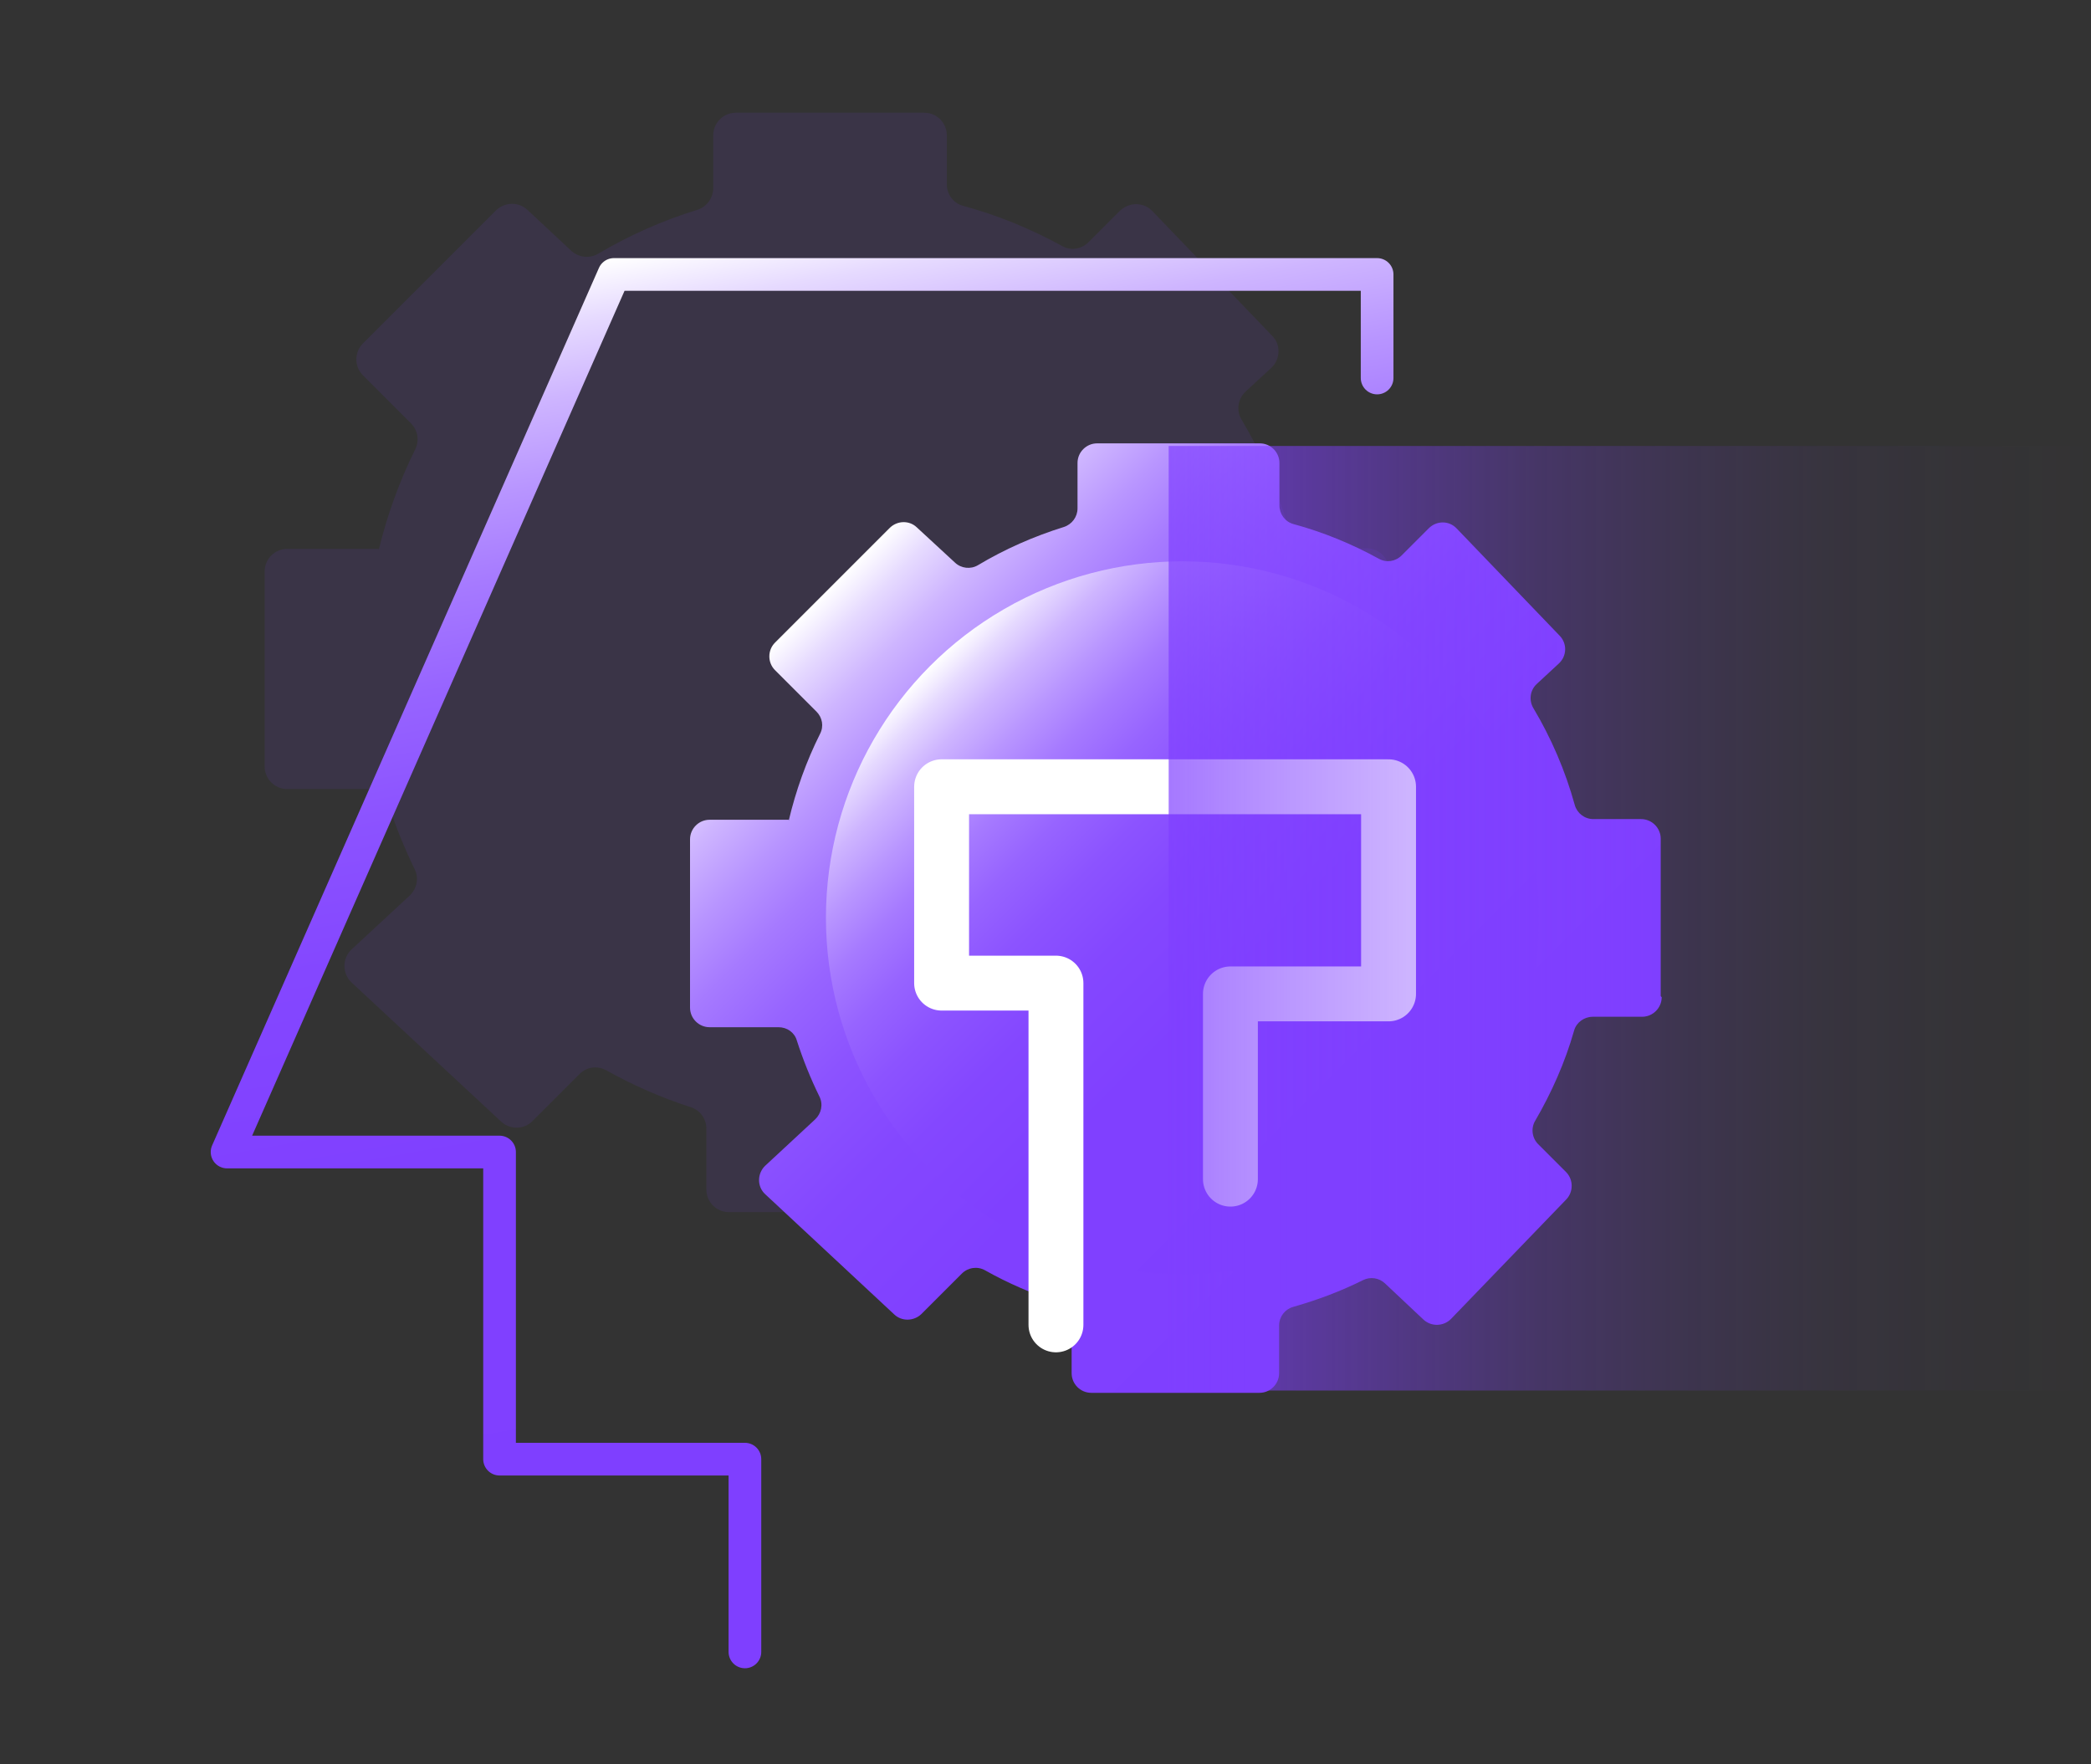 <?xml version="1.0" encoding="UTF-8"?><svg id="_图层_1" xmlns="http://www.w3.org/2000/svg" xmlns:xlink="http://www.w3.org/1999/xlink" viewBox="0 0 64 54"><rect x="0" y="0" width="64" height="54" fill="#333333" stroke="none"/><defs><style>.cls-1{fill:#7f3fff;opacity:.1;}.cls-2{fill:url(#_未命名的渐变_11);}.cls-3{stroke:url(#_未命名的渐变_12);}.cls-3,.cls-4{fill:none;stroke-linecap:round;stroke-linejoin:round;}.cls-5{fill:url(#_未命名的渐变_12-3);}.cls-6{fill:url(#_未命名的渐变_12-2);}.cls-4{stroke:#fff;stroke-width:1.68px;}</style><linearGradient id="_未命名的渐变_12" x1="29.5" y1="49.88" x2="21.99" y2="7.32" gradientUnits="userSpaceOnUse"><stop offset="0" stop-color="#7f3fff"/><stop offset=".39" stop-color="#8040ff"/><stop offset=".54" stop-color="#8447ff"/><stop offset=".64" stop-color="#8c53ff"/><stop offset=".72" stop-color="#9764ff"/><stop offset=".79" stop-color="#a67aff"/><stop offset=".85" stop-color="#b895ff"/><stop offset=".91" stop-color="#ceb5ff"/><stop offset=".96" stop-color="#e6daff"/><stop offset="1" stop-color="#fff"/></linearGradient><linearGradient id="_未命名的渐变_12-2" x1="46.2" y1="38.54" x2="25.51" y2="17.86" xlink:href="#_未命名的渐变_12"/><linearGradient id="_未命名的渐变_12-3" x1="43.9" y1="35.81" x2="28.47" y2="20.38" xlink:href="#_未命名的渐变_12"/><linearGradient id="_未命名的渐变_11" x1="35.77" y1="28.11" x2="64.19" y2="28.11" gradientUnits="userSpaceOnUse"><stop offset="0" stop-color="#7f3fff" stop-opacity=".7"/><stop offset=".1" stop-color="#7f3fff" stop-opacity=".57"/><stop offset=".25" stop-color="#7f3fff" stop-opacity=".4"/><stop offset=".4" stop-color="#7f3fff" stop-opacity=".25"/><stop offset=".55" stop-color="#7f3fff" stop-opacity=".14"/><stop offset=".7" stop-color="#7f3fff" stop-opacity=".06"/><stop offset=".85" stop-color="#7f3fff" stop-opacity=".02"/><stop offset="1" stop-color="#7f3fff" stop-opacity="0"/></linearGradient></defs><path class="cls-1" d="M42.52,23.05v-5.58c0-.38-.31-.69-.69-.69h-1.7c-.31,0-.58-.2-.66-.5-.34-1.22-.84-2.38-1.47-3.44-.17-.28-.11-.64,.13-.86l.78-.72c.28-.26,.3-.71,.03-.98l-3.67-3.82c-.27-.28-.71-.28-.99-.01l-.96,.96c-.22,.22-.55,.27-.81,.12-.95-.52-1.96-.94-3.03-1.23-.3-.08-.5-.35-.5-.66v-1.5c0-.38-.31-.69-.69-.69h-5.77c-.38,0-.69,.31-.69,.69v1.62c0,.3-.2,.57-.48,.66-1.08,.33-2.1,.79-3.05,1.35-.26,.15-.59,.11-.81-.09l-1.35-1.26c-.27-.25-.69-.24-.96,.02l-4.07,4.07c-.27,.27-.27,.71,0,.98l1.47,1.47c.21,.21,.26,.53,.13,.79-.48,.97-.86,2.01-1.12,3.09v-.04h-2.8c-.38,0-.69,.31-.69,.69v5.97c0,.38,.31,.69,.69,.69h2.45c.3,0,.56,.19,.65,.47,.22,.68,.49,1.34,.8,1.98,.14,.27,.07,.6-.15,.81l-1.78,1.65c-.29,.27-.29,.74,0,1.01l4.58,4.26c.27,.25,.7,.25,.96-.02l1.44-1.44c.22-.22,.55-.26,.82-.11,.82,.46,1.69,.84,2.59,1.13,.28,.09,.47,.36,.47,.65v1.87c0,.38,.31,.69,.69,.69h5.97c.38,0,.69-.31,.69-.69v-1.7c0-.31,.2-.58,.5-.66,.86-.24,1.69-.56,2.48-.95,.26-.13,.56-.08,.77,.12l1.36,1.28c.28,.26,.71,.25,.97-.02l4.08-4.24c.26-.27,.26-.7,0-.97l-.99-.99c-.22-.22-.27-.56-.11-.83,.58-.99,1.05-2.06,1.38-3.19,.09-.29,.35-.49,.66-.49h1.75c.38,0,.69-.31,.69-.69Z"/><polyline class="cls-3" points="42.15 11.57 42.15 8.4 18.79 8.4 6.95 35.26 15.29 35.26 15.29 44.66 22.8 44.66 22.8 50.56"/><path class="cls-6" d="M50.83,30.49v-4.82c0-.33-.27-.6-.6-.6h-1.46c-.27,0-.5-.18-.57-.43-.29-1.05-.72-2.05-1.27-2.97-.14-.24-.1-.55,.11-.74l.67-.62c.25-.23,.26-.61,.03-.85l-3.16-3.29c-.23-.24-.61-.24-.85,0l-.83,.83c-.19,.19-.47,.23-.7,.1-.82-.45-1.69-.81-2.61-1.06-.26-.07-.43-.31-.43-.57v-1.3c0-.33-.27-.6-.6-.6h-4.98c-.33,0-.6,.27-.6,.6v1.39c0,.26-.17,.49-.42,.57-.93,.29-1.81,.68-2.63,1.17-.22,.13-.51,.1-.7-.08l-1.17-1.08c-.23-.22-.6-.21-.83,.02l-3.51,3.51c-.23,.23-.23,.61,0,.84l1.27,1.27c.18,.18,.23,.45,.11,.68-.42,.84-.74,1.73-.96,2.66v-.03h-2.42c-.33,0-.6,.27-.6,.6v5.15c0,.33,.27,.6,.6,.6h2.11c.26,0,.49,.16,.56,.41,.19,.59,.42,1.16,.69,1.71,.12,.24,.06,.52-.13,.7l-1.53,1.42c-.25,.24-.25,.64,0,.87l3.95,3.68c.23,.22,.6,.21,.83-.01l1.24-1.24c.19-.19,.48-.23,.71-.1,.71,.4,1.46,.72,2.24,.98,.24,.08,.41,.31,.41,.56v1.61c0,.33,.27,.6,.6,.6h5.15c.33,0,.6-.27,.6-.6v-1.46c0-.27,.18-.5,.43-.57,.74-.21,1.46-.48,2.14-.82,.22-.11,.49-.07,.67,.1l1.18,1.11c.24,.22,.61,.21,.84-.02l3.53-3.66c.22-.23,.22-.6,0-.83l-.86-.86c-.19-.19-.23-.49-.09-.72,.5-.86,.91-1.78,1.19-2.76,.07-.25,.31-.42,.57-.42h1.51c.33,0,.6-.27,.6-.6Z"/><circle class="cls-5" cx="36.19" cy="28.09" r="10.91"/><polyline class="cls-4" points="37.66 36.09 37.66 30.42 42.5 30.42 42.5 24.08 28.82 24.08 28.82 30.09 32.32 30.09 32.32 40.55"/><rect class="cls-2" x="35.77" y="13.65" width="28.42" height="28.91"/></svg>